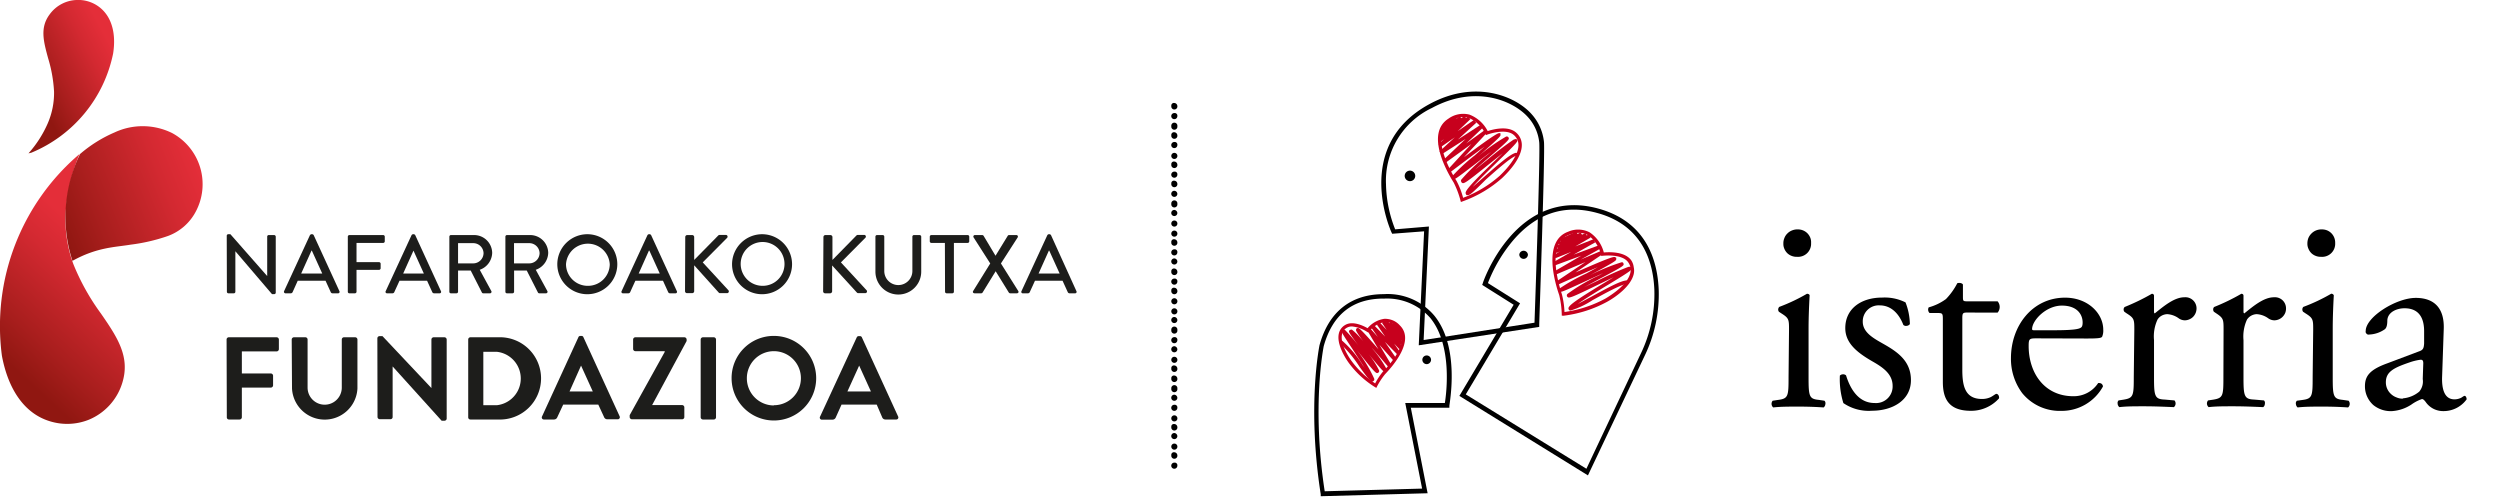 <svg id="Capa_1" data-name="Capa 1" xmlns="http://www.w3.org/2000/svg" xmlns:xlink="http://www.w3.org/1999/xlink" viewBox="0 0 327.47 66"><defs><style>.cls-1{fill:#c7001d;}.cls-2{fill:#1d1d1b;}.cls-3{fill:url(#Degradado_sin_nombre_5);}.cls-4{fill:url(#Nueva_muestra_de_degradado_8);}.cls-5{fill:url(#Nueva_muestra_de_degradado_8-2);}</style><linearGradient id="Degradado_sin_nombre_5" x1="1269.89" y1="2444.71" x2="1280.64" y2="2439.6" gradientTransform="translate(1398.65 2387.69) rotate(177.29)" gradientUnits="userSpaceOnUse"><stop offset="0.01" stop-color="#e42e39"/><stop offset="0.26" stop-color="#d32931"/><stop offset="0.74" stop-color="#a81e1d"/><stop offset="0.99" stop-color="#901711"/></linearGradient><linearGradient id="Nueva_muestra_de_degradado_8" x1="629.26" y1="-330.12" x2="647.01" y2="-338.55" gradientTransform="translate(-459.51 589.04) rotate(-21.87)" gradientUnits="userSpaceOnUse"><stop offset="0.01" stop-color="#901711"/><stop offset="0.26" stop-color="#a81e1d"/><stop offset="0.74" stop-color="#d32931"/><stop offset="0.99" stop-color="#e42e39"/></linearGradient><linearGradient id="Nueva_muestra_de_degradado_8-2" x1="641.92" y1="-346.2" x2="662.04" y2="-346.2" xlink:href="#Nueva_muestra_de_degradado_8"/></defs><path d="M154.22,13.88a.4.4,0,1,1-.79,0,.34.34,0,0,1,.39-.39A.42.42,0,0,1,154.22,13.88Z"/><path d="M154.22,15.21a.4.4,0,1,1-.4-.4A.35.35,0,0,1,154.22,15.21Z"/><path d="M154.22,16.53a.4.4,0,1,1-.79,0,.4.4,0,1,1,.79,0Z"/><path d="M154.22,17.72a.4.4,0,1,1-.79,0,.35.35,0,0,1,.39-.4A.43.43,0,0,1,154.22,17.72Z"/><path d="M154.22,19a.4.4,0,1,1-.4-.4A.35.35,0,0,1,154.22,19Z"/><path d="M154.22,20.36a.4.4,0,1,1-.79,0,.4.4,0,0,1,.79,0Z"/><path d="M154.22,21.55a.4.4,0,1,1-.79,0,.34.34,0,0,1,.39-.39A.42.42,0,0,1,154.22,21.55Z"/><path d="M154.22,22.88a.4.4,0,1,1-.4-.4A.35.35,0,0,1,154.22,22.88Z"/><path d="M154.22,24.06a.4.4,0,1,1-.79,0,.34.34,0,0,1,.39-.39A.42.42,0,0,1,154.22,24.06Z"/><path d="M154.22,25.39a.4.4,0,1,1-.4-.4A.42.42,0,0,1,154.22,25.39Z"/><path d="M154.22,26.71a.4.4,0,1,1-.79,0,.4.4,0,1,1,.79,0Z"/><path d="M154.22,27.9a.4.4,0,1,1-.4-.4A.43.43,0,0,1,154.22,27.9Z"/><path d="M154.22,29.22a.4.4,0,1,1-.79,0,.4.4,0,0,1,.79,0Z"/><path d="M154.22,30.54a.4.4,0,1,1-.79,0,.4.4,0,0,1,.79,0Z"/><path d="M154.22,31.73a.4.4,0,1,1-.79,0,.34.34,0,0,1,.39-.39A.42.42,0,0,1,154.22,31.73Z"/><path d="M154.22,33.06a.4.4,0,1,1-.4-.4A.35.35,0,0,1,154.22,33.06Z"/><path d="M154.22,34.25a.4.4,0,1,1-.4-.4A.42.42,0,0,1,154.22,34.25Z"/><path d="M154.22,35.57a.4.4,0,1,1-.79,0,.35.35,0,0,1,.39-.4A.43.43,0,0,1,154.22,35.57Z"/><path d="M154.22,36.89a.4.4,0,1,1-.4-.4A.35.35,0,0,1,154.22,36.89Z"/><path d="M154.22,38.08a.4.4,0,1,1-.79,0,.34.34,0,0,1,.39-.39A.42.42,0,0,1,154.22,38.08Z"/><path d="M154.22,39.4a.4.4,0,1,1-.79,0,.4.4,0,0,1,.79,0Z"/><path d="M154.22,40.72a.4.4,0,1,1-.79,0,.4.4,0,0,1,.79,0Z"/><path d="M154.22,41.92a.4.4,0,1,1-.4-.4A.42.42,0,0,1,154.22,41.92Z"/><path d="M154.22,43.24a.4.4,0,1,1-.79,0,.4.4,0,1,1,.79,0Z"/><path d="M154.22,44.56a.4.4,0,1,1-.4-.4A.35.35,0,0,1,154.22,44.56Z"/><path d="M154.22,45.75a.4.4,0,1,1-.4-.4A.43.43,0,0,1,154.22,45.75Z"/><path d="M154.22,47.07a.4.4,0,1,1-.79,0,.4.4,0,0,1,.79,0Z"/><path d="M154.22,48.26a.4.4,0,1,1-.79,0,.34.34,0,0,1,.39-.39A.42.42,0,0,1,154.22,48.26Z"/><path d="M154.22,49.58a.4.4,0,1,1-.79,0,.34.34,0,0,1,.39-.39A.42.42,0,0,1,154.22,49.58Z"/><path d="M154.22,50.91a.4.4,0,1,1-.79,0,.4.4,0,1,1,.79,0Z"/><path d="M154.22,52.1a.4.4,0,1,1-.4-.4A.43.43,0,0,1,154.22,52.1Z"/><path d="M154.22,53.42a.4.4,0,1,1-.4-.4A.35.35,0,0,1,154.22,53.42Z"/><path d="M154.22,54.74a.4.4,0,1,1-.79,0,.4.4,0,0,1,.79,0Z"/><path d="M154.22,55.93a.4.4,0,1,1-.79,0,.34.34,0,0,1,.39-.39A.42.42,0,0,1,154.22,55.93Z"/><path d="M154.22,57.12a.4.4,0,1,1-.4-.4A.43.43,0,0,1,154.22,57.12Z"/><path d="M154.22,58.44a.4.4,0,1,1-.79,0,.4.4,0,0,1,.79,0Z"/><path d="M154.22,59.63a.4.4,0,1,1-.79,0,.34.34,0,0,1,.39-.39A.42.42,0,0,1,154.22,59.63Z"/><path d="M154.22,61a.4.4,0,1,1-.4-.4A.35.35,0,0,1,154.22,61Z"/><path class="cls-1" d="M204.57,41.34v-.22a12.15,12.15,0,0,0-.33-2.46c-.58-1.65-2.19-7.12,1.2-8.32a3.24,3.24,0,0,1,2.79.1,4.51,4.51,0,0,1,1.85,2.63c.66-.06,2.79-.16,3.62,1.07A2.11,2.11,0,0,1,214,35a2.05,2.05,0,0,1,0,.89c-.36,1.59-2.33,3-3.47,3.63a16,16,0,0,1-5.75,1.84Zm2.24-10.84a3.68,3.68,0,0,0-1.23.24c-3,1.07-1.5,6.22-1,7.78a10.94,10.94,0,0,1,.35,2.35,15.77,15.77,0,0,0,5.34-1.75c.88-.52,2.94-1.87,3.28-3.36a1.69,1.69,0,0,0-.26-1.38c-.81-1.2-3.38-.87-3.4-.87l-.2,0,0-.19A4.2,4.2,0,0,0,208,30.8,2.48,2.48,0,0,0,206.81,30.5Z"/><path class="cls-1" d="M205.74,40.67a.17.17,0,0,1-.12,0,.28.28,0,0,1-.09-.07.28.28,0,0,1-.08-.2.32.32,0,0,1,.08-.21c.33-.52,2.31-1.74,5.08-3.42l.76-.46-1.87.9c-3.86,1.88-4,1.89-4.2,1.66a.22.22,0,0,1-.06-.19.25.25,0,0,1,.08-.18,23.43,23.43,0,0,1,4.12-2.42l.55-.3-2.29,1.05c-3.28,1.52-3.29,1.5-3.46,1.3l-.11-.14.11-.17a24.81,24.81,0,0,1,3.55-2l1.5-.82c-1.58.67-3.7,1.61-5.24,2.3l-.23-.4,3.86-2.58-3.91,1.66-.21-.41,3.57-2.08-3.49,1.29-.2-.42L205.8,33l-2.05.82-.21-.42.83-.49-.49.23-.21-.42.37-.2-.16-.3.37-.22-.13-.24.31-.19,0-.06a.2.2,0,0,1,0-.17.2.2,0,0,1,.12-.13l1.92-.87.17.3.42-.2.16.3.46-.2.15.3.3-.13.22.41-2,1.16,2.4-.95.2.42-2.82,1.6,3.35-1.23.2.42L207.05,34l2.71-1.15.22.4-3.62,2.45c4.89-2.17,5.1-2.1,5.22-2l.13.06v.16c0,.22,0,.27-3.51,2.17a26.12,26.12,0,0,1,4.16-1.72.3.3,0,0,1,.19,0,.23.23,0,0,1,.11.16c.07.26.08.3-3,1.93l-2.24,1.2c.6-.3,1.27-.6,1.87-.9a40.28,40.28,0,0,1,4-1.8c.09,0,.34-.1.43.12s.13.28-2.81,2.06c-1.36.82-3.21,1.94-4.23,2.67.49-.25,1.11-.6,1.69-.9,2.34-1.28,4-2.18,4.76-2.18a.23.23,0,0,1,.17.07.23.23,0,0,1,.06.16.21.21,0,0,1-.23.23c-.65,0-2.89,1.23-4.53,2.13A11.1,11.1,0,0,1,205.74,40.67Z"/><path class="cls-1" d="M191.36,26.46l-.06-.22a11.82,11.82,0,0,0-.88-2.32c-.93-1.48-3.72-6.44-.69-8.38a3.31,3.31,0,0,1,2.74-.53,4.5,4.5,0,0,1,2.4,2.16c.63-.21,2.7-.78,3.77.24a2.08,2.08,0,0,1,.52.72,2.15,2.15,0,0,1,.18.87c0,1.63-1.61,3.4-2.57,4.31a15.8,15.8,0,0,1-5.19,3.07Zm.33-11.13a3.24,3.24,0,0,0-1.73.57c-2.7,1.72-.05,6.4.83,7.8a10.23,10.23,0,0,1,.86,2.21,15.44,15.44,0,0,0,4.81-2.9c.73-.7,2.44-2.48,2.44-4a1.71,1.71,0,0,0-.15-.71,1.73,1.73,0,0,0-.42-.58c-1.06-1-3.48-.1-3.51-.09l-.18.07-.09-.18a4.15,4.15,0,0,0-2.21-2.09A2.38,2.38,0,0,0,191.69,15.33Z"/><path class="cls-1" d="M192.28,25.56a.3.3,0,0,1-.16,0,.28.28,0,0,1-.12-.18.28.28,0,0,1,0-.22c.21-.6,1.87-2.22,4.19-4.47l.65-.62-1.63,1.3c-3.33,2.7-3.48,2.74-3.72,2.56a.3.3,0,0,1-.1-.17.28.28,0,0,1,0-.2,24,24,0,0,1,3.47-3.29l.47-.4c-.68.51-1.4,1.07-2,1.54-2.86,2.2-2.87,2.2-3.08,2l-.14-.12.08-.17a24.11,24.11,0,0,1,3-2.78l1.28-1.14c-1.39,1-3.24,2.4-4.58,3.42l-.3-.34,3.13-3.41-3.44,2.5-.3-.34,3-2.83-3.12,2-.3-.37,2-1.84-1.82,1.26-.3-.36.7-.67-.43.33-.3-.36.31-.28-.22-.27.32-.3-.19-.21.27-.26a.1.1,0,0,1-.05,0,.12.12,0,0,1,0-.08.28.28,0,0,1,0-.09l0-.09.06-.07,1.69-1.28.22.26.37-.3.23.26.4-.3.22.27.26-.19.3.35-1.65,1.57,2.12-1.47.3.37-2.4,2.2,3-1.95.3.37-2.21,2.09,2.4-1.73.3.34-3,3.2c4.29-3.22,4.52-3.16,4.63-3.16l.15,0,0,.15c.06.22.07.27-2.93,2.91a24.58,24.58,0,0,1,3.67-2.61.28.28,0,0,1,.18,0,.24.24,0,0,1,.14.12c.12.24.14.28-2.49,2.55-.6.52-1.31,1.13-1.91,1.67l1.62-1.3a41.47,41.47,0,0,1,3.44-2.64c.08,0,.3-.17.45,0s.19.25-2.29,2.64c-1.13,1.1-2.7,2.61-3.51,3.55l1.44-1.26c2-1.77,3.45-3,4.15-3.19a.14.14,0,0,1,.09,0,.16.16,0,0,1,.09,0l.06.06,0,.08a.17.17,0,0,1,0,.1.13.13,0,0,1,0,.08l-.06.07-.09,0c-.63.14-2.54,1.84-3.94,3.08C193,25.15,192.55,25.56,192.28,25.56Z"/><path class="cls-1" d="M180.28,50.81l-.2-.12a12.38,12.38,0,0,1-3.46-3.23c-.6-.86-1.53-2.5-1.25-3.76a1.65,1.65,0,0,1,.3-.66,1.71,1.71,0,0,1,.53-.47c1-.6,2.45.14,2.94.42a3.51,3.51,0,0,1,2.2-1.23,2.72,2.72,0,0,1,1.12.21,2.54,2.54,0,0,1,.92.67c2,2-1,5.38-1.94,6.36a9.52,9.52,0,0,0-1.06,1.61Zm-3.19-8.05a1.31,1.31,0,0,0-.67.17,1.29,1.29,0,0,0-.41.36,1.32,1.32,0,0,0-.22.5c-.26,1.15.74,2.78,1.2,3.43a12.11,12.11,0,0,0,3.14,3,9.17,9.17,0,0,1,1-1.52c.9-.9,3.69-4,1.95-5.76a2.29,2.29,0,0,0-.78-.56,2.14,2.14,0,0,0-.94-.19,3.22,3.22,0,0,0-2,1.22l-.12.15-.18-.1A4.46,4.46,0,0,0,177.09,42.76Z"/><path class="cls-1" d="M179.76,50c-.23,0-.51-.35-1.67-1.94a15.81,15.81,0,0,0-2.47-3,.2.2,0,0,1-.12-.13.23.23,0,0,1,0-.18.22.22,0,0,1,.13-.12.28.28,0,0,1,.18,0,13.64,13.64,0,0,1,2.65,3.15c.1.14.21.29.3.43-.48-.79-1.11-1.72-1.59-2.47-1.51-2.28-1.51-2.29-1.3-2.47s.26-.08.42.06c.58.62,1.14,1.26,1.66,1.94-1.36-1.82-1.33-1.85-1.18-2a.3.3,0,0,1,.16-.08.25.25,0,0,1,.17,0,8.74,8.74,0,0,1,1.46,1.52c-1-1.41-1-1.45-.9-1.61l.07-.13h.16c.1,0,.27,0,2.67,2.78l-1.46-2.46.38-.27,1,1.12-.9-1.29.36-.3,1.5,1.54-1.09-1.57.36-.3.93,1-.63-.94.37-.28.17.2.21-.17.26.3.21-.17.24.28.22-.16,1.07,1.26a.22.22,0,0,1,0,.17.21.21,0,0,1-.08.16l.13.2-.17.13.19.27-.22.17.19.27-.32.25.19.28-.37.3-.69-.74.8,1.15-.36.3-1.64-1.67,1.5,2.18-.36.3-1.86-2.09,1.59,2.67-.39.27c-.63-.75-1.45-1.71-2.2-2.56l.15.2a15.2,15.2,0,0,1,1.82,2.65l0,.18-.17.09c-.22.11-.23.11-2.06-2.09l-.2-.24a11.06,11.06,0,0,1,1.41,2.17.23.23,0,0,1,0,.18.25.25,0,0,1-.13.14c-.24.12-.3.14-2.47-2.59l-.36-.45A19,19,0,0,1,180,49.59a.31.31,0,0,1,0,.21.32.32,0,0,1-.14.14Z"/><path d="M185.84,45.23l.7-14.93-4.18.32-.09-.18c-.05-.11-5.18-11.33,5-16.82,6-3.25,11.29-1,13.35,1.33a6.45,6.45,0,0,1,1.62,3.62c.16,1.41-.6,23-.62,24v.25Zm1.33-15.56-.69,14.87L201,42.27c.28-7.85.75-22.55.62-23.63a5.83,5.83,0,0,0-1.47-3.29c-1.94-2.17-6.9-4.29-12.6-1.2a10.53,10.53,0,0,0-6,10,16.78,16.78,0,0,0,1.2,5.89Z"/><path d="M184.71,23.73A.69.69,0,1,0,184,23,.69.69,0,0,0,184.71,23.73Z"/><path d="M186.88,47.7a.58.58,0,0,0,.57-.57.57.57,0,0,0-1.14,0A.58.58,0,0,0,186.88,47.7Z"/><path d="M199.57,33.91a.57.57,0,0,0,.57-.57.57.57,0,0,0-1.13,0A.57.57,0,0,0,199.57,33.91Z"/><path d="M173,65l0-.26c-1.81-11.58-.17-19.45-.16-19.52,1.2-4.38,4.12-6.69,8.41-6.69a8,8,0,0,1,6.6,2.78c3.46,4.19,2,11.55,2,11.86l0,.24H184.8L187,64.61Zm8.23-25.89c-4.06,0-6.69,2.1-7.84,6.24,0,.06-1.6,7.7.13,19L186.28,64l-2.21-11.21h5.19c.21-1.31,1-7.56-1.9-11.13A7.54,7.54,0,0,0,181.21,39.12Z"/><path d="M208,62.27,191.16,51.86l7.11-11.94-4.12-2.6.08-.22c0-.13,4.37-12.75,15.16-9.77,6.23,1.72,7.72,6.72,7.88,10.61a18.43,18.43,0,0,1-1.8,8.58ZM192,51.66l15.8,9.74,7.15-15.13a17.93,17.93,0,0,0,1.75-8.3c-.15-3.7-1.56-8.44-7.44-10.06-4.29-1.2-8,0-11.07,3.59a19.64,19.64,0,0,0-3.29,5.58l4.21,2.65Z"/><path d="M234.34,43.23c0-1.37,0-1.55-1-2.18l-.32-.21a.5.5,0,0,1-.1-.33.55.55,0,0,1,.14-.31,23.6,23.6,0,0,0,3.63-1.72c.17,0,.32.07.35.21-.07,1.23-.14,2.92-.14,4.36v6.33c0,2.53.07,2.88,1.34,3l.74.11a.45.45,0,0,1,.12.21.5.5,0,0,1,0,.24.61.61,0,0,1-.07.24.7.7,0,0,1-.15.19c-1.06-.07-2.08-.11-3.3-.11s-2.33,0-3.31.11a.63.63,0,0,1-.07-.88l.74-.11c1.31-.17,1.34-.52,1.34-3Zm2.89-11.39a1.71,1.71,0,0,1-1.83,1.8,1.79,1.79,0,0,1-.69-.11,1.71,1.71,0,0,1-.59-.36,1.74,1.74,0,0,1-.39-.58,1.56,1.56,0,0,1-.13-.68,1.77,1.77,0,0,1,.13-.72,1.64,1.64,0,0,1,.41-.62,1.74,1.74,0,0,1,.63-.4,1.81,1.81,0,0,1,.73-.12,1.74,1.74,0,0,1,1.26.52,1.79,1.79,0,0,1,.37.58A1.63,1.63,0,0,1,237.23,31.84Z"/><path d="M249.6,39.61a8.12,8.12,0,0,1,.57,2.84.55.55,0,0,1-.18.16.57.57,0,0,1-.22.07.65.65,0,0,1-.24,0,.84.84,0,0,1-.21-.11c-.6-1.55-1.65-2.57-3.1-2.57A2.09,2.09,0,0,0,244,42.14c0,1.44,1.48,2.21,2.71,2.91,1.87,1.06,3.6,2.25,3.6,4.75,0,2.67-2.47,4-5.08,4a5.88,5.88,0,0,1-3.77-1A10.5,10.5,0,0,1,241,49.2a.59.59,0,0,1,.4-.17.57.57,0,0,1,.41.14c.6,1.93,1.72,3.62,3.74,3.62a2.17,2.17,0,0,0,2.36-2.25c0-1.62-1.41-2.5-2.71-3.24-2-1.16-3.49-2.39-3.49-4.32,0-2.57,2.11-4,4.81-4A6.07,6.07,0,0,1,249.6,39.61Z"/><path d="M257.67,40.94c-.6,0-.63.11-.63.85v6.58c0,2,.25,3.89,2.57,3.89a2.64,2.64,0,0,0,1-.18c.31-.1.77-.49.88-.49.28,0,.42.39.35.6a4.91,4.91,0,0,1-1.68,1.21,4.84,4.84,0,0,1-2,.41c-3,0-3.67-1.69-3.67-3.8V42c0-.95,0-1-.74-1h-1a.59.59,0,0,1-.18-.35.59.59,0,0,1,.07-.39,6.86,6.86,0,0,0,2.26-1.09,8.68,8.68,0,0,0,1.48-2.07c.18-.07.6-.07.74.17V38.8c0,.64,0,.67.63.67h3.91a1.13,1.13,0,0,1,0,1.48Z"/><path d="M266.73,44.32c-.91,0-1,.07-1,1,0,3.55,2.08,6.58,5.85,6.58a3.81,3.81,0,0,0,3.25-1.72.39.39,0,0,1,.21,0,.48.48,0,0,1,.21.07.4.4,0,0,1,.15.17.37.37,0,0,1,.06.21A6.16,6.16,0,0,1,270,53.82a6.34,6.34,0,0,1-5.11-2.32,7.52,7.52,0,0,1-1.48-4.57c0-4.32,2.86-7.94,7.09-7.94,3,0,5,2.07,5,4.19a2,2,0,0,1-.14.91c-.1.21-.6.25-2.08.25Zm2.19-1.06c2.61,0,3.38-.14,3.66-.35.11-.07.22-.21.22-.67,0-1-.67-2.21-2.72-2.21s-3.87,1.9-3.9,3.06c0,.07,0,.17.24.17Z"/><path d="M279.57,43.23c0-1.37,0-1.55-1-2.18l-.3-.21a.48.48,0,0,1-.1-.33.44.44,0,0,1,.14-.3,28.49,28.49,0,0,0,3.56-1.73c.17,0,.28.11.28.25v2c0,.18,0,.28.1.32,1.24-1,2.58-2.11,3.88-2.11a1.46,1.46,0,0,1,1.59,1.4,1.59,1.59,0,0,1-.42,1.13,1.46,1.46,0,0,1-.5.35,1.55,1.55,0,0,1-.6.14,1.43,1.43,0,0,1-.78-.24,2.87,2.87,0,0,0-1.54-.57,1.66,1.66,0,0,0-.73.2,1.47,1.47,0,0,0-.54.51,5.21,5.21,0,0,0-.46,2.69v4.79c0,2.53.07,2.95,1.41,3l1.27.11a.62.62,0,0,1-.08.88c-1.65-.07-2.67-.11-3.9-.11s-2.32,0-3.24.11a.55.55,0,0,1-.15-.19.48.48,0,0,1-.07-.24.5.5,0,0,1,0-.24.45.45,0,0,1,.12-.21l.65-.1c1.3-.21,1.34-.52,1.34-3Z"/><path d="M291.26,43.23c0-1.37,0-1.55-.95-2.18l-.31-.21a.48.48,0,0,1-.1-.33.43.43,0,0,1,.13-.3,27.2,27.2,0,0,0,3.56-1.73c.18,0,.28.11.28.25v2c0,.18,0,.28.11.32,1.23-1,2.57-2.11,3.88-2.11a1.45,1.45,0,0,1,1.58,1.4,1.56,1.56,0,0,1-.09.61,1.58,1.58,0,0,1-.33.52,1.52,1.52,0,0,1-.49.35,1.59,1.59,0,0,1-.6.14,1.43,1.43,0,0,1-.78-.24,2.91,2.91,0,0,0-1.55-.57,1.65,1.65,0,0,0-.72.2,1.58,1.58,0,0,0-.55.51,5.32,5.32,0,0,0-.46,2.69v4.79c0,2.53.07,2.95,1.41,3l1.27.11a.45.45,0,0,1,.12.21.5.5,0,0,1,0,.24.61.61,0,0,1-.06.24.58.58,0,0,1-.16.19c-1.66-.07-2.68-.11-3.9-.11s-2.33,0-3.24.11a.62.62,0,0,1-.08-.88l.67-.1c1.31-.21,1.34-.52,1.34-3Z"/><path d="M303,43.23c0-1.37,0-1.55-1-2.18l-.32-.21a.5.5,0,0,1-.1-.33.48.48,0,0,1,.13-.31,23.71,23.71,0,0,0,3.64-1.72.33.33,0,0,1,.35.21c-.07,1.23-.14,2.92-.14,4.36v6.33c0,2.53.07,2.88,1.33,3l.75.11a.63.63,0,0,1-.07.88c-1.06-.07-2.08-.11-3.31-.11s-2.32,0-3.3.11a.7.7,0,0,1-.15-.19.61.61,0,0,1-.07-.24.5.5,0,0,1,0-.24.72.72,0,0,1,.12-.21l.73-.1c1.31-.17,1.34-.52,1.34-3Zm2.88-11.39a1.71,1.71,0,0,1-1.84,1.8,1.77,1.77,0,0,1-.68-.11,1.71,1.71,0,0,1-.59-.36,1.74,1.74,0,0,1-.39-.58,1.56,1.56,0,0,1-.14-.68,2,2,0,0,1,.13-.73,1.85,1.85,0,0,1,.42-.61,1.79,1.79,0,0,1,.62-.4,1.89,1.89,0,0,1,.74-.12,1.79,1.79,0,0,1,.68.13,1.7,1.7,0,0,1,.57.39,1.74,1.74,0,0,1,.48,1.27Z"/><path d="M316.93,46c.52-.18.56-.49.6-1l0-1.62c0-1.3-.38-3-2.57-3-1,0-2.19.49-2.25,1.58,0,.56-.08,1-.36,1.19a3.8,3.8,0,0,1-2,.67.47.47,0,0,1-.2,0,.36.36,0,0,1-.16-.11.34.34,0,0,1-.11-.17.41.41,0,0,1,0-.19c0-1.83,4-4.33,6.55-4.33s3.78,1.48,3.67,4.12l-.21,6.11c-.07,1.62.25,3.06,1.62,3.06a2,2,0,0,0,.88-.21c.18-.11.35-.25.46-.25s.25.21.25.46a3.73,3.73,0,0,1-3,1.54,2.84,2.84,0,0,1-1.28-.27,2.77,2.77,0,0,1-1-.81c-.15-.21-.36-.5-.57-.5a5.23,5.23,0,0,0-1.37.71,5.25,5.25,0,0,1-2.54.87,3.62,3.62,0,0,1-2.47-.8,3.36,3.36,0,0,1-.81-1.12,3.25,3.25,0,0,1-.28-1.34c0-1.37.67-2.18,2.93-3Zm-2.19,6.18a3.87,3.87,0,0,0,2.15-.88,2.07,2.07,0,0,0,.46-1.65l.07-2.07c0-.39-.14-.46-.35-.46a7.13,7.13,0,0,0-1.45.35c-2.08.71-3.1,1.23-3.1,2.6a2.05,2.05,0,0,0,.66,1.53,2.08,2.08,0,0,0,.72.45A2,2,0,0,0,314.74,52.22Z"/><path class="cls-2" d="M29.68,44.47a.29.29,0,0,1,.29-.29h6.26a.3.3,0,0,1,.3.29v1.27a.3.3,0,0,1-.3.29H31.68v2.89h3.8a.3.3,0,0,1,.29.29v1.27a.3.3,0,0,1-.29.29h-3.8v3.89a.3.3,0,0,1-.3.29H30a.28.28,0,0,1-.29-.29Z"/><path class="cls-2" d="M38.21,44.47a.3.3,0,0,1,.29-.29H40a.29.29,0,0,1,.29.29v6.3a2.24,2.24,0,1,0,4.48,0V44.47a.29.29,0,0,1,.29-.29h1.47a.3.3,0,0,1,.29.29v6.41a4.29,4.29,0,0,1-8.57,0Z"/><path class="cls-2" d="M49.43,44.3a.29.29,0,0,1,.29-.27h.38l6.41,6.8h0V44.47a.3.3,0,0,1,.3-.29h1.41a.3.3,0,0,1,.29.29V54.83a.29.29,0,0,1-.29.28h-.37L51.43,48h0v6.62a.28.28,0,0,1-.29.29h-1.4a.3.3,0,0,1-.29-.29Z"/><path class="cls-2" d="M61.33,44.47a.29.29,0,0,1,.28-.29h3.64a5.39,5.39,0,1,1,0,10.77H61.61a.28.28,0,0,1-.28-.29Zm3.74,8.61a3.52,3.52,0,0,0,0-7H63.31v7Z"/><path class="cls-2" d="M71,54.55,75.75,44.2A.28.28,0,0,1,76,44h.16a.26.26,0,0,1,.26.17l4.74,10.35a.27.27,0,0,1-.26.4H79.57a.45.45,0,0,1-.45-.3L78.37,53h-4.6L73,54.65a.46.46,0,0,1-.44.3H71.23A.27.27,0,0,1,71,54.55Zm6.65-3.27-1.54-3.39h0l-1.51,3.39Z"/><path class="cls-2" d="M82.48,54.38l4.59-8.28V46H83.22a.3.3,0,0,1-.29-.29V44.47a.3.3,0,0,1,.29-.29h6.43a.3.3,0,0,1,.29.29v.2l-4.52,8.39v0h3.92a.3.3,0,0,1,.3.29v1.28a.29.29,0,0,1-.3.29H82.77a.3.3,0,0,1-.29-.29Z"/><path class="cls-2" d="M91.78,44.47a.3.3,0,0,1,.29-.29H93.5a.3.3,0,0,1,.29.29V54.66a.29.29,0,0,1-.29.29H92.07a.3.3,0,0,1-.29-.29Z"/><path class="cls-2" d="M101.35,44a5.54,5.54,0,1,1-5.52,5.55A5.52,5.52,0,0,1,101.35,44Zm0,9.08a3.54,3.54,0,1,0-3.52-3.53A3.55,3.55,0,0,0,101.35,53.11Z"/><path class="cls-2" d="M107.43,54.55l4.79-10.35a.27.27,0,0,1,.26-.17h.16a.26.26,0,0,1,.26.17l4.74,10.35a.27.27,0,0,1-.26.4H116a.45.45,0,0,1-.45-.3L114.84,53h-4.61l-.75,1.67a.46.46,0,0,1-.44.3H107.7A.27.27,0,0,1,107.43,54.55Zm6.65-3.27-1.54-3.39h0L111,51.28Z"/><path class="cls-2" d="M29.7,30.88a.2.2,0,0,1,.21-.2h.27L35,36.16h0V31a.2.2,0,0,1,.21-.21h.7a.22.22,0,0,1,.21.21v7.34a.2.2,0,0,1-.21.19h-.28l-4.8-5.62h0v5.31a.2.2,0,0,1-.21.2h-.69a.2.2,0,0,1-.21-.2Z"/><path class="cls-2" d="M37.21,38.14,40.6,30.8a.31.31,0,0,1,.19-.12h.11a.26.26,0,0,1,.19.12l3.37,7.34a.19.19,0,0,1-.19.28h-.7a.25.25,0,0,1-.25-.16l-.68-1.49H39c-.22.5-.45,1-.67,1.49a.26.26,0,0,1-.25.16h-.7A.2.2,0,0,1,37.21,38.14Zm5-2.31-1.36-3H40.8l-1.35,3Z"/><path class="cls-2" d="M45.56,31a.21.21,0,0,1,.21-.21h4.42a.21.21,0,0,1,.21.21v.61a.21.21,0,0,1-.21.21H46.7v2.52h2.95a.21.21,0,0,1,.21.2v.6a.22.22,0,0,1-.21.21H46.7v2.87a.21.21,0,0,1-.21.2h-.72a.2.2,0,0,1-.21-.2Z"/><path class="cls-2" d="M50.52,38.14l3.39-7.34a.27.27,0,0,1,.18-.12h.11a.26.26,0,0,1,.19.12l3.37,7.34a.19.19,0,0,1-.19.28h-.69a.26.26,0,0,1-.26-.16l-.68-1.49H52.33c-.22.5-.46,1-.68,1.49a.26.26,0,0,1-.25.16h-.7A.19.19,0,0,1,50.52,38.14Zm5-2.31-1.36-3h0l-1.35,3Z"/><path class="cls-2" d="M58.86,31a.21.21,0,0,1,.21-.21h3a2.37,2.37,0,0,1,2.4,2.34,2.42,2.42,0,0,1-1.63,2.21l1.51,2.77a.2.2,0,0,1-.19.31h-.86a.19.19,0,0,1-.17-.09l-1.47-2.89H60v2.78a.21.21,0,0,1-.21.2h-.72a.2.2,0,0,1-.21-.2ZM62,34.5a1.36,1.36,0,0,0,1.34-1.35A1.35,1.35,0,0,0,62,31.85H60V34.5Z"/><path class="cls-2" d="M66.2,31a.21.21,0,0,1,.21-.21h3a2.37,2.37,0,0,1,2.4,2.34,2.42,2.42,0,0,1-1.63,2.21l1.51,2.77a.2.2,0,0,1-.18.31h-.87a.2.2,0,0,1-.17-.09L69,35.44H67.34v2.78a.21.21,0,0,1-.21.2h-.72a.2.2,0,0,1-.21-.2Zm3.13,3.5a1.36,1.36,0,0,0,1.35-1.35,1.35,1.35,0,0,0-1.35-1.3h-2V34.5Z"/><path class="cls-2" d="M77,30.68a3.93,3.93,0,1,1-4,3.94A3.94,3.94,0,0,1,77,30.68Zm0,6.76a2.85,2.85,0,0,0,2.87-2.82,2.87,2.87,0,0,0-5.73,0A2.84,2.84,0,0,0,77,37.44Z"/><path class="cls-2" d="M81.42,38.14l3.39-7.34a.27.27,0,0,1,.18-.12h.11a.26.26,0,0,1,.19.12l3.37,7.34a.19.19,0,0,1-.19.28h-.69a.26.26,0,0,1-.26-.16l-.68-1.49H83.23c-.23.5-.46,1-.68,1.49a.26.26,0,0,1-.25.16h-.7A.19.19,0,0,1,81.42,38.14Zm5-2.31-1.36-3H85l-1.34,3Z"/><path class="cls-2" d="M89.76,31.05a.26.26,0,0,1,.27-.26h.64a.26.26,0,0,1,.26.26v3l3.12-3.17a.29.29,0,0,1,.21-.11h.83a.23.23,0,0,1,.15.39l-3.19,3.21,3.38,3.67a.23.23,0,0,1-.2.36h-.89a.23.23,0,0,1-.19-.07l-3.22-3.58v3.39a.26.26,0,0,1-.26.26H90a.26.26,0,0,1-.27-.26Z"/><path class="cls-2" d="M99.89,30.68a3.93,3.93,0,1,1-4,3.94A3.95,3.95,0,0,1,99.89,30.68Zm0,6.76a2.85,2.85,0,0,0,2.87-2.82,2.87,2.87,0,1,0-2.87,2.82Z"/><path class="cls-2" d="M107.86,31.05a.26.26,0,0,1,.27-.26h.64a.27.27,0,0,1,.27.26v3l3.11-3.17a.29.29,0,0,1,.21-.11h.83a.22.22,0,0,1,.15.39l-3.19,3.21,3.38,3.67a.23.23,0,0,1-.2.36h-.88a.25.25,0,0,1-.2-.07L109,34.77v3.39a.27.27,0,0,1-.27.26h-.64a.26.26,0,0,1-.27-.26Z"/><path class="cls-2" d="M114.67,31a.21.21,0,0,1,.2-.21h.74a.21.21,0,0,1,.22.21v4.5a1.84,1.84,0,1,0,3.68,0V31a.21.21,0,0,1,.21-.21h.74a.22.22,0,0,1,.21.21v4.58a3,3,0,0,1-6,0Z"/><path class="cls-2" d="M123.77,31.82H122a.21.21,0,0,1-.21-.21V31a.21.21,0,0,1,.21-.21h4.75a.21.21,0,0,1,.21.21v.61a.21.21,0,0,1-.21.21h-1.8v6.4a.21.21,0,0,1-.21.2H124a.21.21,0,0,1-.21-.2Z"/><path class="cls-2" d="M129.71,34.51l-2.18-3.41a.2.2,0,0,1,.18-.31h.94a.24.24,0,0,1,.19.1l1.56,2.61h0L132,30.89a.21.21,0,0,1,.17-.1h.94a.2.2,0,0,1,.19.31l-2.19,3.41,2.27,3.61c.09.15,0,.3-.19.3h-.85a.23.23,0,0,1-.19-.09l-1.73-2.8h0l-1.72,2.8a.24.24,0,0,1-.18.09h-.85c-.2,0-.29-.16-.2-.3Z"/><path class="cls-2" d="M133.8,38.14l3.39-7.34a.27.27,0,0,1,.18-.12h.11a.26.26,0,0,1,.19.12L141,38.14a.19.19,0,0,1-.19.28h-.69a.26.26,0,0,1-.26-.16l-.68-1.49h-3.61c-.22.5-.46,1-.68,1.49a.26.26,0,0,1-.25.16H134A.19.19,0,0,1,133.8,38.14Zm5-2.31-1.36-3h-.05l-1.35,3Z"/><path class="cls-3" d="M14.82,7C15.24,4.3,14.59,2.13,13,.92A4.55,4.55,0,0,0,10,0h0A4.56,4.56,0,0,0,6.53,1.85C5.21,3.59,5.69,5.37,6.3,7.62A18.24,18.24,0,0,1,7.08,12a10,10,0,0,1-.84,4.19,14.76,14.76,0,0,1-2.51,3.9L4.11,20A17.93,17.93,0,0,0,14.82,7Z"/><path class="cls-4" d="M.25,46.6c.84,4.5,3,7.54,6.19,8.55A7.63,7.63,0,0,0,11.58,55h0A7.63,7.63,0,0,0,16,50.21c1.1-3.44-.61-6-2.77-9.13a29.8,29.8,0,0,1-3.61-6.46,16.68,16.68,0,0,1-1-7,24.94,24.94,0,0,1,1.8-7.45A29.6,29.6,0,0,0,.25,46.6Z"/><path class="cls-5" d="M22.55,17.43A8.71,8.71,0,0,0,15,17.35a17.53,17.53,0,0,0-4.51,2.82,18.62,18.62,0,0,0-1,14c3.22-1.79,5.56-1.78,7.6-2.12A23.8,23.8,0,0,0,22,30.91h0a6.74,6.74,0,0,0,3.62-3.15A7.62,7.62,0,0,0,22.55,17.43Z"/></svg>